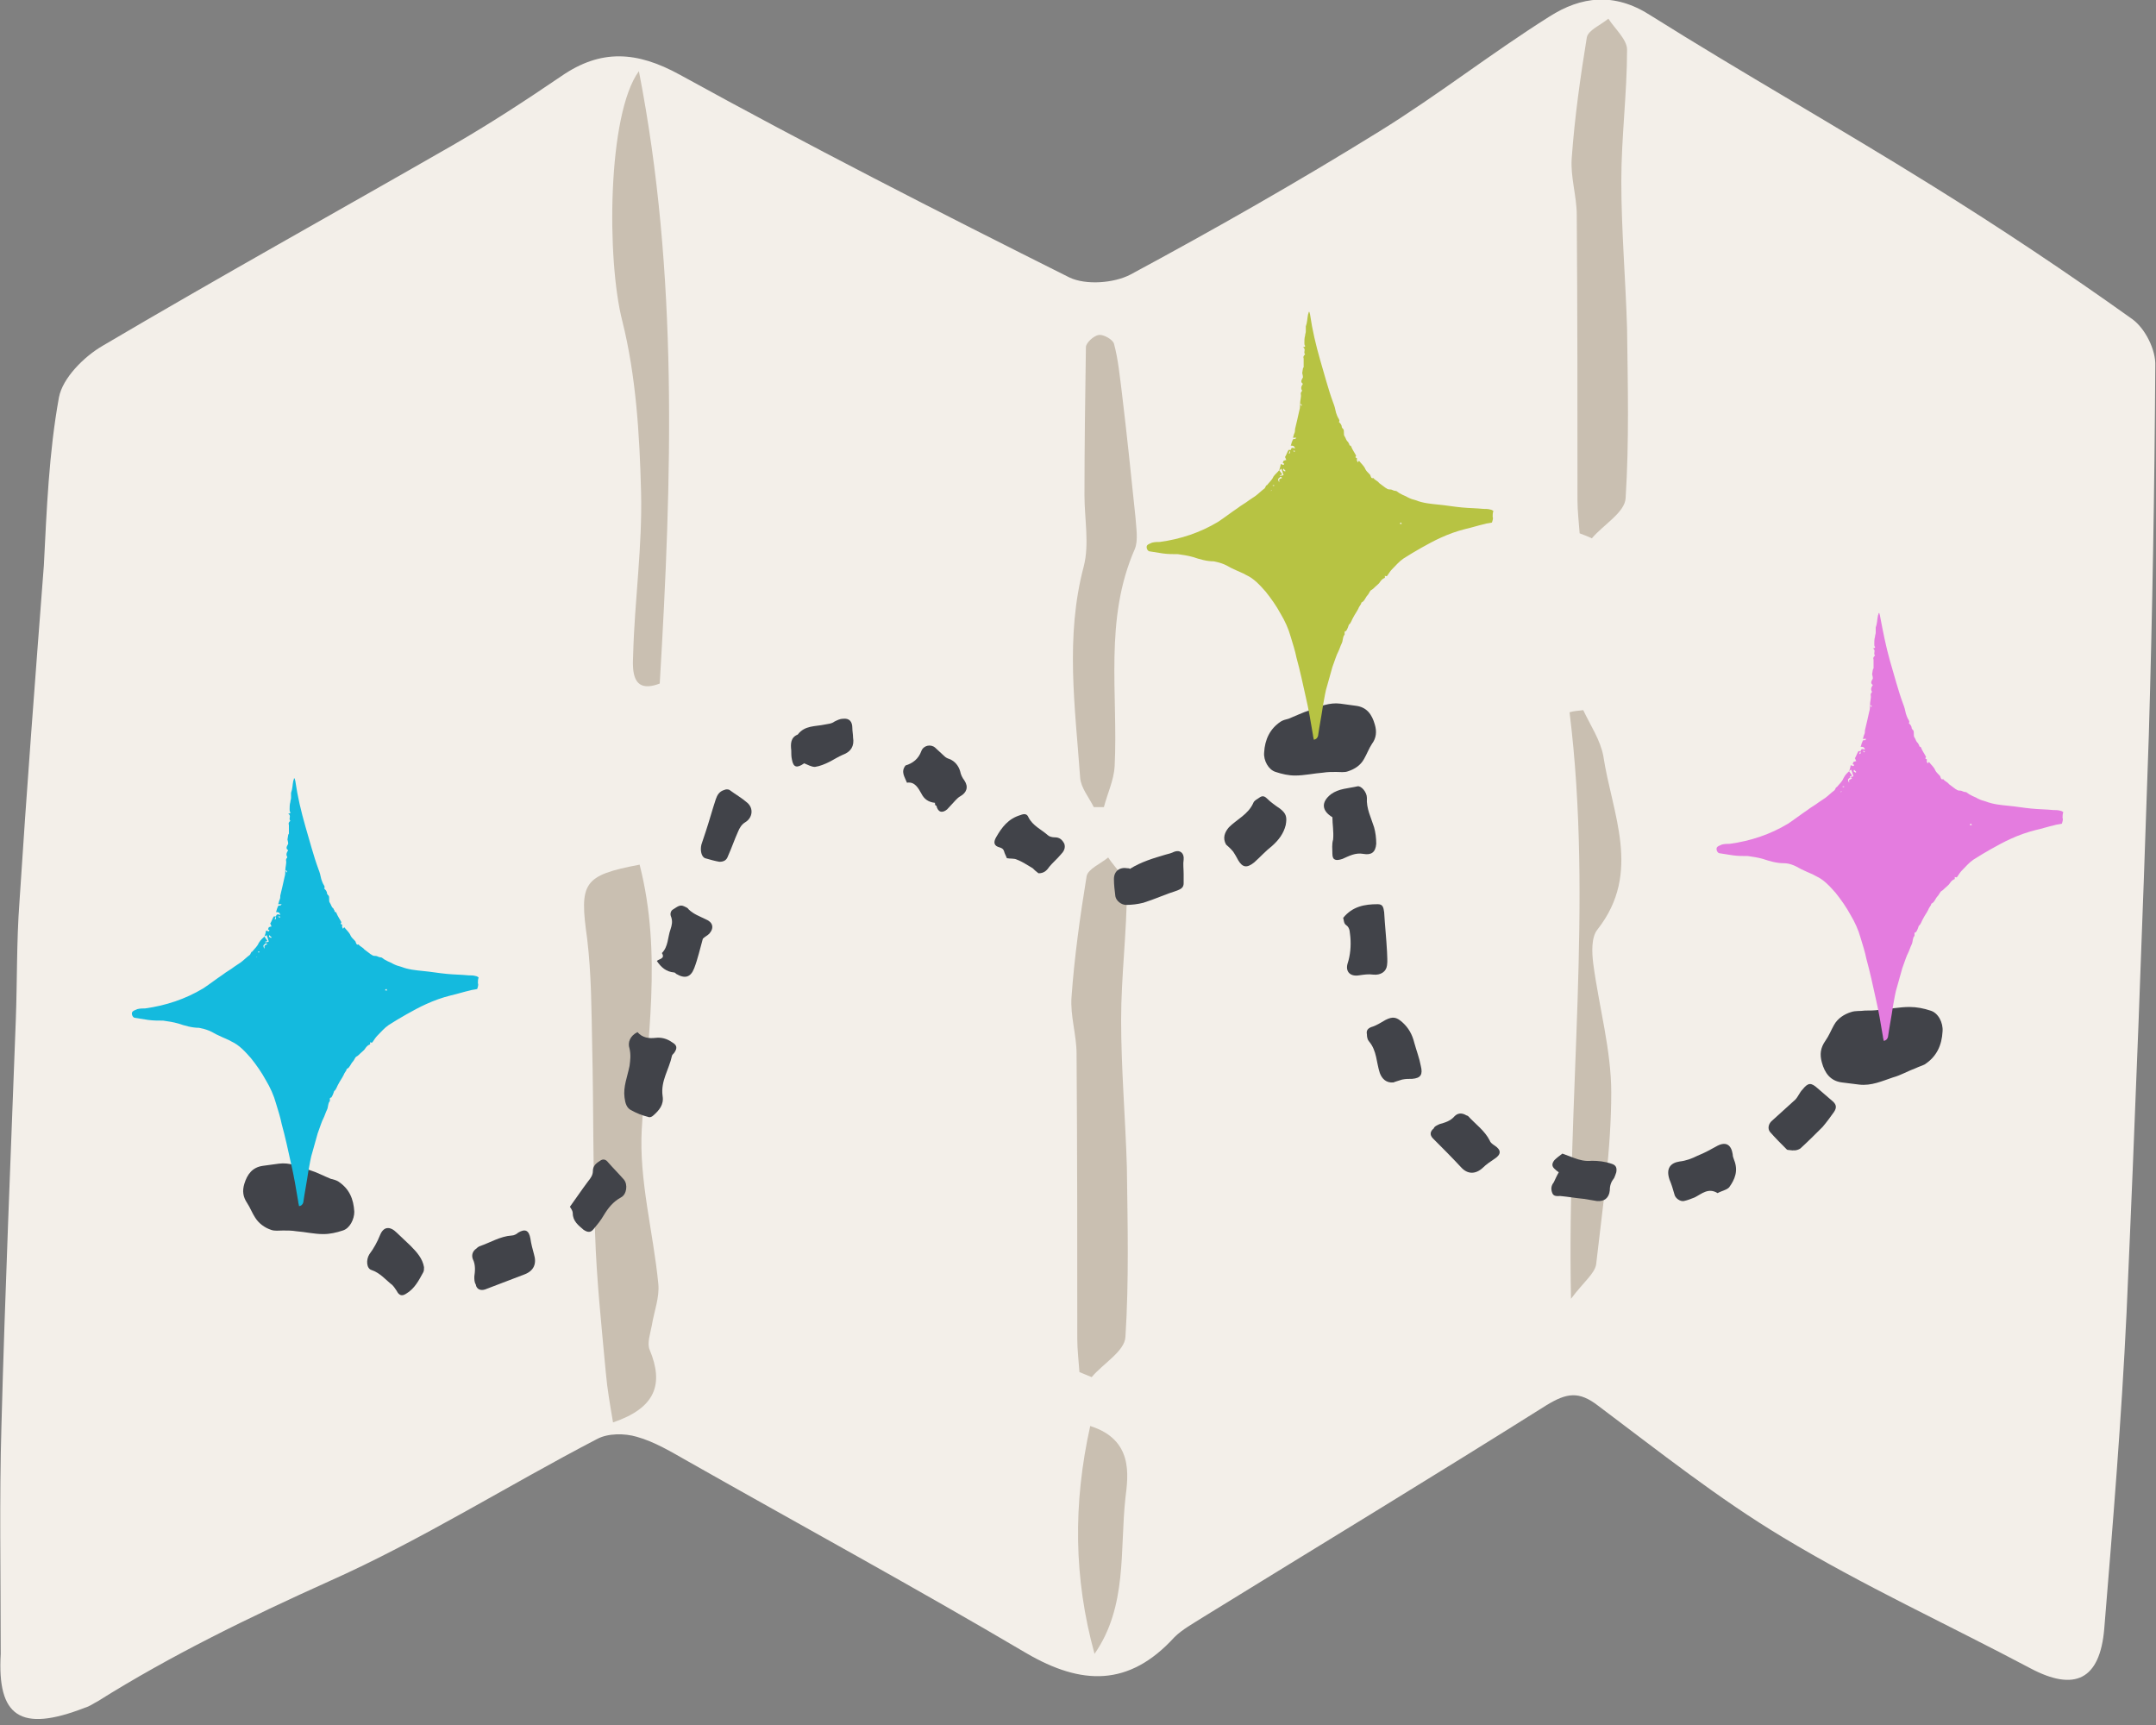 <?xml version="1.0" encoding="utf-8"?>
<!-- Generator: Adobe Illustrator 27.0.0, SVG Export Plug-In . SVG Version: 6.00 Build 0)  -->
<svg version="1.1" id="Layer_1" xmlns="http://www.w3.org/2000/svg" xmlns:xlink="http://www.w3.org/1999/xlink" x="0px" y="0px"
	 viewBox="0 0 300 240" style="enable-background:new 0 0 300 240;" xml:space="preserve">
<rect x="0" y="0" width="300" height="240" fill="#808080" stroke="none"/>
<style type="text/css">
	.st0{fill:#F3EFE9;}
	.st1{fill:#414349;}
	.st2{fill:#14BADE;}
	.st3{fill:#E47CDF;}
	.st4{fill:#C9BFB1;}
	.st5{fill:#B7C343;}
</style>
<g>
	<path class="st0" d="M0.1,230.1c0-11.3-0.2-21.5,0.1-31.7c0.5-18.8,1.3-37.6,2-56.5c0.2-5.4,0.1-10.9,0.5-16.3
		c1-15.6,2.2-31.2,3.4-46.9C6.5,70.9,6.8,63,8.2,55.3c0.5-2.7,3.5-5.7,6.1-7.2C30.4,38.6,46.8,29.5,63,20.2c5.2-3,10.1-6.2,15.1-9.6
		c5.5-3.8,10.5-3.5,16.5-0.2c17.8,9.8,36,19.1,54.2,28.2c2.3,1.1,6.2,0.8,8.5-0.4c11.7-6.3,23.3-12.9,34.6-19.9
		c8.1-5,15.6-10.9,23.7-16c4.4-2.8,9-3.4,14-0.2c12.9,8.1,26.2,15.6,39.2,23.7c9.5,5.9,18.8,12.1,27.9,18.6c1.8,1.3,3.3,4.3,3.2,6.5
		c-0.1,17.1-0.4,34.3-0.9,51.4c-0.9,26.8-1.9,53.6-3.1,80.4c-0.7,14.7-1.9,29.3-3.1,43.9c-0.6,7.1-4.1,8.8-10.3,5.5
		c-11.5-6.1-23.3-11.5-34.4-18.2c-9-5.4-17.3-12-25.7-18.3c-2.7-2.1-4.4-1.8-7.2-0.1c-15.9,10-31.9,19.7-47.8,29.5
		c-1.4,0.9-2.9,1.7-4,2.8c-6.3,6.9-12.9,6.7-20.6,2.2c-15.6-9.2-31.4-17.8-47.1-26.7c-2.3-1.3-4.6-2.7-7.1-3.4
		c-1.7-0.5-4-0.5-5.5,0.3c-12.5,6.5-24.5,14.1-37.3,19.8c-11.1,5-22,10.3-32.2,16.7c-0.6,0.3-1.1,0.7-1.8,0.9
		C2.8,241.1-0.4,238.8,0.1,230.1L0.1,230.1z"/>
	<path class="st1" d="M186.5,97.9c0.7,0.1,1.5,0.2,2.2,0.3c1.5,0.2,2.2,1.2,2.6,2.6c0.3,1,0.2,1.9-0.4,2.7c-0.4,0.6-0.7,1.4-1.1,2.1
		c-0.5,0.9-1.3,1.4-2.2,1.7c-0.5,0.2-1.1,0.1-1.7,0.1c-0.6,0-1.2,0-1.8,0.1c-1.3,0.1-2.6,0.4-3.9,0.4c-0.9,0-1.8-0.2-2.7-0.5
		c-1-0.3-1.7-1.6-1.6-2.7c0.1-1.8,0.8-3.3,2.3-4.3c0.3-0.2,0.7-0.3,1.1-0.4c1-0.4,2-0.9,3-1.2C183.6,98.3,185,97.7,186.5,97.9
		L186.5,97.9z"/>
	<path class="st1" d="M258.7,150.9c-0.8-0.1-1.6-0.2-2.4-0.3c-1.6-0.2-2.4-1.3-2.8-2.8c-0.3-1.1-0.2-2,0.5-3
		c0.5-0.7,0.8-1.5,1.2-2.2c0.5-0.9,1.4-1.5,2.4-1.8c0.6-0.2,1.2-0.1,1.9-0.2c0.7,0,1.3,0,2-0.1c1.4-0.1,2.8-0.4,4.2-0.4
		c1,0,2,0.2,2.9,0.5c1.1,0.3,1.8,1.7,1.7,2.9c-0.1,1.9-0.8,3.5-2.5,4.6c-0.4,0.2-0.8,0.3-1.2,0.5c-1.1,0.4-2.1,1-3.2,1.3
		C261.9,150.4,260.4,151.1,258.7,150.9L258.7,150.9z"/>
	<path class="st1" d="M38.8,161.9c-0.7,0.1-1.5,0.2-2.2,0.3c-1.5,0.2-2.2,1.2-2.6,2.5c-0.3,1-0.2,1.8,0.4,2.7c0.4,0.6,0.7,1.4,1.1,2
		c0.5,0.8,1.3,1.4,2.2,1.7c0.5,0.2,1.1,0.1,1.7,0.1c0.6,0,1.2,0,1.8,0.1c1.3,0.1,2.5,0.4,3.8,0.4c0.9,0,1.8-0.2,2.7-0.5
		c1-0.3,1.6-1.6,1.6-2.6c-0.1-1.8-0.7-3.2-2.2-4.2c-0.3-0.2-0.7-0.3-1.1-0.4c-1-0.4-1.9-0.9-2.9-1.2
		C41.6,162.3,40.3,161.7,38.8,161.9L38.8,161.9z"/>
	<path class="st2" d="M36.8,130.3c0.1-0.3,0.2-0.6,0.2-0.8c0.2-0.1,0.4,0.3,0.5-0.1c0,0-0.1,0-0.2-0.1c0-0.1,0.1-0.2,0.1-0.3
		c0.1,0,0.2-0.1,0.4-0.1c-0.1-0.1-0.1-0.3-0.2-0.4c0.2-0.3,0.3-0.7,0.5-1c0.1,0,0.3,0,0.3,0c0.1-0.4,0.3-0.3,0.6-0.2
		c-0.1-0.4-0.3-0.4-0.6-0.4l0,0c0.1-0.2,0.1-0.4,0.2-0.6c0.1-0.2,0.1-0.4,0.4-0.3c0,0,0.1-0.1,0.2-0.2c-0.2,0-0.3,0-0.5,0
		c0.1-0.2,0.1-0.4,0.2-0.6c0.1-0.2,0.1-0.4,0.1-0.6c0.2-0.8,0.4-1.7,0.6-2.6c0.1-0.3,0.1-0.6,0.1-0.9c0.1,0.1,0.1,0.2,0.2,0.3
		c0.1-0.2,0-0.3-0.2-0.3c0-0.5,0.2-1,0.1-1.4c0-0.1,0-0.2,0.1-0.3c0.1-0.1,0.1-0.2,0-0.3c-0.1-0.3,0-0.5,0.2-0.8
		c-0.3-0.2-0.3-0.4,0-0.9c0-0.3-0.1-0.5-0.1-0.6c0.1-0.7,0.1-0.7,0.2-0.8c0-0.2,0-0.5,0-0.7c0-0.2,0-0.3,0-0.5
		c-0.1-0.3,0-0.4,0.2-0.6c-0.3-0.3,0.2-0.7-0.3-1c0.1,0,0.2,0,0.3-0.1c0,0,0-0.1,0-0.1c-0.1-0.1-0.1-0.2-0.1-0.4c0-0.3,0-0.7,0.1-1
		c0-0.2,0.1-0.4,0.1-0.6c0-0.2,0-0.4,0-0.6c0,0,0-0.1,0-0.1c0.2-0.5,0.2-1.1,0.3-1.6c0-0.1,0.1-0.2,0.1-0.4c0,0,0.1,0,0.1,0
		c0,0.1,0.1,0.3,0.1,0.4c0.3,2.1,0.8,4.2,1.4,6.3c0.6,2,1.1,4,1.8,5.9c0.2,0.5,0.3,0.9,0.4,1.4c0.1,0.3,0.2,0.6,0.4,0.9
		c0.1,0.2,0.1,0.3,0,0.4c0.2,0.2,0.4,0.4,0.4,0.7c0,0.1,0.1,0.1,0.1,0.2c0.2,0.1,0.2,0.3,0.2,0.6c0,0.2,0,0.4,0.1,0.5
		c0.2,0.3,0.2,0.6,0.5,0.8c0,0,0,0.1,0.1,0.2c0.1,0.1,0,0.3,0.2,0.3c0,0,0.1,0,0.1,0.1c0.2,0.5,0.5,0.9,0.7,1.3c0,0.1-0.2,0.2,0,0.3
		c0.2,0,0.1,0.2,0.1,0.3c0,0.1,0.1,0.2,0.1,0.3c0.1,0,0.1-0.1,0.2-0.2c0.3,0.4,0.7,0.7,0.9,1.2c0.1,0.2,0.3,0.4,0.5,0.6
		c0.1,0.1,0.2,0.2,0.2,0.3c0.1,0.2,0.1,0.4,0.4,0.3c0.2,0.3,0.6,0.4,0.8,0.7c0.1,0.1,0.3,0.2,0.4,0.3c0.1,0.1,0.3,0.2,0.4,0.3
		c0.1,0.1,0.2,0.1,0.3,0.2c0.2,0.1,0.3,0.1,0.5,0.1c0.2,0,0.4,0.2,0.7,0.2c0.2,0,0.4,0.3,0.7,0.4c0.3,0.2,0.7,0.3,1,0.5
		c0.4,0.2,0.7,0.3,1.1,0.4c1,0.4,2.1,0.5,3.1,0.6c1.1,0.1,2.2,0.3,3.3,0.4c1,0.1,2,0.1,3,0.2c0.3,0,0.7,0,1,0.1
		c0.1,0,0.3,0.1,0.4,0.2c-0.1,0.3-0.1,0.5-0.1,0.8c0.1,0.2,0,0.5-0.1,0.8c-0.4,0.1-0.7,0.1-1,0.2c-0.9,0.2-1.8,0.5-2.7,0.7
		c-1.2,0.3-2.3,0.7-3.4,1.2c-0.9,0.4-1.8,0.9-2.7,1.4c-0.9,0.5-1.7,1-2.5,1.5c-0.6,0.4-1.1,1-1.6,1.5c-0.2,0.2-0.4,0.5-0.6,0.8
		c-0.1,0.2-0.2,0.2-0.4,0.1c0,0.1,0,0.2,0,0.3c-0.3,0.1-0.5,0.3-0.7,0.6c-0.1,0.2-0.4,0.4-0.6,0.6c-0.2,0.2-0.4,0.4-0.6,0.5
		c-0.2,0.1-0.3,0.5-0.5,0.7c-0.3,0.3-0.4,0.8-0.8,1c-0.1,0-0.1,0.2-0.1,0.2c-0.1,0.2-0.3,0.4-0.4,0.7c-0.2,0.4-0.5,0.8-0.7,1.2
		c-0.2,0.3-0.3,0.8-0.6,1c-0.1,0.3-0.2,0.6-0.4,0.9c-0.1,0-0.1,0-0.2,0.1c0,0,0,0.1,0,0.1c0,0.1,0,0.3,0,0.3
		c-0.3,0.3-0.2,0.8-0.4,1.2c-0.2,0.4-0.3,0.8-0.5,1.2c-0.1,0.2-0.2,0.4-0.3,0.7c-0.2,0.5-0.3,0.9-0.5,1.4c-0.2,0.8-0.5,1.7-0.7,2.5
		c-0.3,0.9-0.4,1.8-0.6,2.8c-0.2,1.4-0.5,2.9-0.7,4.3c-0.1,0.3-0.3,0.5-0.6,0.5c0-0.2-0.1-0.4-0.1-0.6c-0.3-1.8-0.6-3.6-1-5.3
		c-0.4-1.8-0.8-3.7-1.3-5.5c-0.2-1-0.5-1.9-0.8-2.9c-0.3-1.1-0.8-2.2-1.4-3.2c-0.6-1.1-1.3-2.1-2.1-3.1c-0.8-0.9-1.6-1.8-2.7-2.3
		c-0.5-0.3-1.1-0.5-1.7-0.8c-0.5-0.2-0.9-0.5-1.4-0.7c-0.5-0.2-0.9-0.3-1.4-0.4c-1,0-2-0.3-2.9-0.6c-0.7-0.2-1.4-0.3-2.1-0.4
		c-0.7,0-1.4,0-2.1-0.1c-0.6-0.1-1.2-0.2-1.9-0.3c-0.3-0.1-0.5-0.7-0.2-0.9c0.1-0.1,0.4-0.2,0.6-0.3c0.4-0.1,0.8-0.1,1.1-0.1
		c2.9-0.4,5.6-1.3,8.1-2.8c0.9-0.6,1.8-1.3,2.7-1.9c0.5-0.4,1.1-0.7,1.6-1.1c0.3-0.2,0.6-0.4,0.9-0.6c0.4-0.3,0.8-0.7,1.2-1
		c0.2-0.1,0.2-0.5,0.4-0.5c0.3-0.4,0.7-0.7,0.9-1.2C36.3,130.7,36.6,130.5,36.8,130.3c0.1,0.2,0.3,0.4,0.4,0.6
		c-0.1,0.1-0.2,0.1-0.3,0.1l0,0.1c0.1,0,0.3,0,0.5-0.1c-0.1-0.4-0.2-0.6-0.3-0.9C37,130.2,36.9,130.2,36.8,130.3L36.8,130.3z
		 M37.2,131.4c-0.2-0.3-0.3-0.1-0.4,0c-0.2,0.1-0.2,0.3,0,0.6c0-0.1,0-0.2,0-0.4C36.9,131.5,37,131.4,37.2,131.4L37.2,131.4z
		 M37.5,130.1c-0.2,0.3,0.1,0.3,0.2,0.4c0,0,0,0,0.1-0.1C37.7,130.3,37.6,130.3,37.5,130.1L37.5,130.1z M53.8,137.6
		c-0.1,0-0.2,0.1-0.2,0.1c0,0,0,0.1,0,0.1c0.1,0,0.2,0,0.3,0C53.8,137.7,53.8,137.7,53.8,137.6z M38.2,127.9
		C38.2,128,38.2,128,38.2,127.9c0.1,0,0.2,0,0.2-0.1c0-0.1,0-0.1,0-0.2c0,0,0,0-0.1,0C38.3,127.8,38.2,127.9,38.2,127.9L38.2,127.9z
		 M38.9,127.7C38.9,127.7,39,127.7,38.9,127.7c0.1-0.1,0.1-0.2,0-0.2c0,0-0.1,0-0.2,0C38.8,127.6,38.9,127.7,38.9,127.7z
		 M35.6,133.2C35.6,133.2,35.7,133.2,35.6,133.2c0.1,0,0.1,0,0.2-0.1l0,0C35.7,133.1,35.7,133.2,35.6,133.2z M36.1,132.5
		c0,0,0-0.1,0-0.1c-0.1,0-0.1,0-0.2,0c0,0,0,0,0,0.1C36,132.5,36,132.5,36.1,132.5z"/>
	<path class="st3" d="M257.3,107.3c0.1-0.3,0.2-0.6,0.2-0.8c0.2-0.1,0.4,0.3,0.5-0.1c0,0-0.1,0-0.2-0.1c0-0.1,0.1-0.2,0.1-0.3
		c0.1,0,0.2-0.1,0.4-0.1c-0.1-0.1-0.1-0.3-0.2-0.4c0.2-0.3,0.3-0.7,0.5-1c0.1,0,0.3,0,0.3,0c0.1-0.4,0.3-0.3,0.6-0.2
		c-0.1-0.4-0.3-0.4-0.6-0.4l0,0c0.1-0.2,0.1-0.4,0.2-0.6c0.1-0.2,0.1-0.4,0.4-0.3c0,0,0.1-0.1,0.2-0.2c-0.2,0-0.3,0-0.5,0
		c0.1-0.2,0.1-0.4,0.2-0.6c0.1-0.2,0.1-0.4,0.1-0.6c0.2-0.8,0.4-1.7,0.6-2.6c0.1-0.3,0.1-0.6,0.1-0.9c0.1,0.1,0.1,0.2,0.2,0.3
		c0.1-0.2,0-0.3-0.2-0.3c0-0.5,0.2-1,0.1-1.4c0-0.1,0-0.2,0.1-0.3c0.1-0.1,0.1-0.2,0-0.3c-0.1-0.3,0-0.5,0.2-0.8
		c-0.3-0.2-0.3-0.4,0-0.9c0-0.3-0.1-0.5-0.1-0.6c0.1-0.7,0.1-0.7,0.2-0.8c0-0.2,0-0.5,0-0.7c0-0.2,0-0.3,0-0.5
		c-0.1-0.3,0-0.4,0.2-0.6c-0.3-0.3,0.2-0.7-0.3-1c0.1,0,0.2,0,0.3-0.1c0,0,0-0.1,0-0.1c-0.1-0.1-0.1-0.2-0.1-0.4c0-0.3,0-0.7,0.1-1
		c0-0.2,0.1-0.4,0.1-0.6c0-0.2,0-0.4,0-0.6c0,0,0-0.1,0-0.1c0.2-0.5,0.2-1.1,0.3-1.6c0-0.1,0.1-0.2,0.1-0.4c0,0,0.1,0,0.1,0
		c0,0.1,0.1,0.3,0.1,0.4c0.4,2.1,0.8,4.2,1.4,6.3c0.6,2,1.1,4,1.8,5.9c0.2,0.5,0.3,0.9,0.4,1.4c0.1,0.3,0.2,0.6,0.4,0.9
		c0.1,0.2,0.1,0.3,0,0.4c0.2,0.2,0.4,0.4,0.4,0.7c0,0.1,0.1,0.1,0.1,0.2c0.2,0.1,0.2,0.3,0.2,0.6c0,0.2,0,0.4,0.1,0.5
		c0.2,0.3,0.2,0.6,0.5,0.8c0,0,0,0.1,0.1,0.2c0.1,0.1,0,0.3,0.2,0.3c0,0,0.1,0,0.1,0.1c0.2,0.5,0.5,0.9,0.7,1.3c0,0.1-0.2,0.2,0,0.3
		c0.2,0,0.1,0.2,0.1,0.3c0,0.1,0.1,0.2,0.1,0.3c0.1,0,0.1-0.1,0.2-0.2c0.3,0.4,0.7,0.7,0.9,1.2c0.1,0.2,0.3,0.4,0.5,0.6
		c0.1,0.1,0.2,0.2,0.2,0.3c0.1,0.2,0.1,0.4,0.4,0.3c0.2,0.3,0.6,0.4,0.8,0.7c0.1,0.1,0.3,0.2,0.4,0.3c0.1,0.1,0.3,0.2,0.4,0.3
		c0.1,0.1,0.2,0.1,0.3,0.2c0.2,0.1,0.3,0.1,0.5,0.1c0.2,0,0.4,0.2,0.7,0.2c0.2,0,0.4,0.3,0.7,0.4c0.3,0.2,0.7,0.3,1,0.5
		c0.4,0.2,0.7,0.3,1.1,0.4c1,0.4,2.1,0.5,3.1,0.6c1.1,0.1,2.2,0.3,3.3,0.4c1,0.1,2,0.1,3,0.2c0.3,0,0.7,0,1,0.1
		c0.1,0,0.3,0.1,0.4,0.2c-0.1,0.3-0.1,0.5-0.1,0.8c0.1,0.2,0,0.5-0.1,0.8c-0.4,0.1-0.7,0.1-1,0.2c-0.9,0.2-1.8,0.5-2.7,0.7
		c-1.2,0.3-2.3,0.7-3.4,1.2c-0.9,0.4-1.8,0.9-2.7,1.4c-0.9,0.5-1.7,1-2.5,1.5c-0.6,0.4-1.1,1-1.6,1.5c-0.2,0.2-0.4,0.5-0.6,0.8
		c-0.1,0.2-0.2,0.2-0.4,0.1c0,0.1,0,0.2,0,0.3c-0.3,0.1-0.5,0.3-0.7,0.6c-0.1,0.2-0.4,0.4-0.6,0.6c-0.2,0.2-0.4,0.4-0.6,0.5
		c-0.2,0.2-0.3,0.5-0.5,0.7c-0.3,0.3-0.4,0.8-0.8,1c-0.1,0-0.1,0.2-0.1,0.2c-0.1,0.2-0.3,0.4-0.4,0.7c-0.2,0.4-0.5,0.8-0.7,1.2
		c-0.2,0.3-0.3,0.8-0.6,1c-0.1,0.3-0.2,0.6-0.4,0.9c-0.1,0-0.1,0-0.2,0.1c0,0,0,0.1,0,0.1c0,0.1,0,0.3,0,0.3
		c-0.3,0.3-0.2,0.8-0.4,1.2c-0.2,0.4-0.3,0.8-0.5,1.2c-0.1,0.2-0.2,0.4-0.3,0.7c-0.2,0.5-0.3,0.9-0.5,1.4c-0.2,0.8-0.5,1.7-0.7,2.5
		c-0.3,0.9-0.4,1.8-0.6,2.8c-0.2,1.4-0.5,2.9-0.7,4.3c-0.1,0.3-0.3,0.5-0.6,0.5c0-0.2-0.1-0.4-0.1-0.6c-0.3-1.8-0.6-3.6-1-5.3
		c-0.4-1.8-0.8-3.7-1.3-5.5c-0.2-1-0.5-1.9-0.8-2.9c-0.3-1.1-0.8-2.2-1.4-3.2c-0.6-1.1-1.3-2.1-2.1-3.1c-0.8-0.9-1.6-1.8-2.7-2.3
		c-0.5-0.3-1.1-0.5-1.7-0.8c-0.5-0.2-0.9-0.5-1.4-0.7c-0.5-0.2-0.9-0.3-1.4-0.3c-1,0-2-0.3-2.9-0.6c-0.7-0.2-1.4-0.3-2.1-0.4
		c-0.7,0-1.4,0-2.1-0.1c-0.6-0.1-1.2-0.2-1.9-0.3c-0.3-0.1-0.5-0.7-0.2-0.9c0.1-0.1,0.4-0.2,0.6-0.3c0.4-0.1,0.8-0.1,1.1-0.1
		c2.9-0.4,5.6-1.3,8.1-2.8c0.9-0.6,1.8-1.3,2.7-1.9c0.5-0.4,1.1-0.7,1.6-1.1c0.3-0.2,0.6-0.4,0.9-0.6c0.4-0.3,0.8-0.7,1.2-1
		c0.2-0.1,0.2-0.5,0.4-0.5c0.3-0.4,0.7-0.7,0.9-1.2C256.8,107.7,257.1,107.5,257.3,107.3c0.1,0.2,0.3,0.4,0.4,0.6
		c-0.1,0.1-0.2,0.1-0.3,0.1l0,0.1c0.1,0,0.3,0,0.5-0.1c-0.1-0.4-0.2-0.6-0.3-0.9C257.5,107.1,257.4,107.2,257.3,107.3L257.3,107.3z
		 M257.7,108.3c-0.2-0.3-0.3-0.1-0.4,0c-0.2,0.1-0.2,0.3,0,0.6c0-0.1,0-0.2,0-0.4C257.4,108.5,257.5,108.4,257.7,108.3L257.7,108.3z
		 M258,107.1c-0.2,0.3,0.1,0.3,0.2,0.4c0,0,0,0,0.1-0.1C258.2,107.3,258.1,107.2,258,107.1L258,107.1z M274.3,114.6
		c-0.1,0-0.2,0.1-0.2,0.1c0,0,0,0.1,0,0.1c0.1,0,0.2,0,0.3,0C274.3,114.7,274.3,114.6,274.3,114.6z M258.7,104.9
		C258.7,104.9,258.7,105,258.7,104.9c0.1,0,0.2,0,0.2-0.1c0-0.1,0-0.1,0-0.2c0,0,0,0-0.1,0C258.8,104.8,258.7,104.8,258.7,104.9
		L258.7,104.9z M259.4,104.7C259.4,104.7,259.5,104.7,259.4,104.7c0.1-0.1,0.1-0.2,0-0.2c0,0-0.1,0-0.2,0
		C259.3,104.6,259.4,104.6,259.4,104.7z M256.1,110.2C256.1,110.2,256.1,110.2,256.1,110.2c0.1,0,0.1,0,0.2-0.1l0,0
		C256.2,110.1,256.1,110.1,256.1,110.2z M256.6,109.5c0,0,0-0.1,0-0.1c-0.1,0-0.1,0-0.2,0c0,0,0,0,0,0.1
		C256.5,109.5,256.5,109.5,256.6,109.5z"/>
	<path class="st4" d="M89,120.3c3.2,12.5,1,24.6,0.3,36.8c-0.4,7.1,1.6,14.3,2.3,21.5c0.2,1.9-0.6,3.9-0.9,5.8
		c-0.2,1.1-0.7,2.5-0.3,3.4c2,4.8,0.8,8.1-5.1,10.1c-0.4-2.4-0.8-4.6-1-6.9c-0.6-6.5-1.3-13-1.5-19.5c-0.3-8.6-0.2-17.3-0.4-25.9
		c-0.1-5-0.1-10-0.7-15C80.6,122.8,81.1,121.8,89,120.3L89,120.3z"/>
	<path class="st4" d="M219.8,74.2c-0.1-1.5-0.3-3.1-0.3-4.6c0-13.2,0-26.5-0.1-39.7c0-2.6-0.9-5.3-0.7-7.9
		c0.4-5.6,1.2-11.3,2.1-16.8c0.2-1,1.9-1.7,3-2.6c0.9,1.4,2.6,2.9,2.6,4.3c0,6.1-0.8,12.2-0.8,18.3c0,6.8,0.6,13.7,0.8,20.5
		c0.1,7.9,0.3,15.7-0.2,23.6c-0.1,2-3.1,3.7-4.7,5.6C220.9,74.6,220.3,74.4,219.8,74.2L219.8,74.2z"/>
	<path class="st4" d="M150.2,190.9c-0.1-1.5-0.3-3.1-0.3-4.6c0-13.2,0-26.5-0.1-39.7c0-2.6-0.9-5.3-0.7-7.9
		c0.4-5.6,1.2-11.3,2.1-16.8c0.2-1,1.9-1.7,3-2.6c0.9,1.4,2.6,2.9,2.6,4.3c0,6.1-0.8,12.2-0.8,18.3c0,6.8,0.6,13.7,0.8,20.5
		c0.1,7.9,0.3,15.8-0.2,23.6c-0.1,2-3.1,3.7-4.7,5.6C151.2,191.3,150.7,191.1,150.2,190.9L150.2,190.9z"/>
	<path class="st4" d="M88.9,9.9c5.5,28.2,4.6,56.6,2.9,85.2c-3.9,1.5-3.8-1.8-3.7-4c0.2-7.6,1.3-15.1,1.1-22.7
		c-0.2-7.9-0.7-16.1-2.6-23.7C84.4,36.2,84.5,15.9,88.9,9.9z"/>
	<path class="st4" d="M152.2,112.3c-0.7-1.4-1.8-2.7-1.9-4.1c-0.7-9.8-2.1-19.6,0.5-29.4c0.8-3.1,0.1-6.6,0.1-9.9
		c0-6.9,0.1-13.8,0.2-20.6c0-0.6,1.1-1.6,1.8-1.7c0.6-0.1,1.9,0.6,2.1,1.2c0.6,2.2,0.8,4.5,1.1,6.8c0.7,5.8,1.3,11.6,1.9,17.4
		c0.1,1.5,0.4,3.2-0.1,4.4c-4.3,9.8-2.3,20.1-2.8,30.2c-0.1,1.9-1,3.8-1.5,5.7C153.1,112.3,152.6,112.3,152.2,112.3L152.2,112.3z"/>
	<path class="st4" d="M220.3,98.8c1,2.1,2.4,4.2,2.8,6.4c1.2,8,5.4,16.2-0.8,24.1c-0.9,1.1-0.8,3.2-0.6,4.8c0.8,6,2.5,12,2.5,17.9
		c0,8-1.2,15.9-2.1,23.9c-0.2,1.3-1.7,2.4-3.5,4.8c-0.6-28.3,3.1-54.9-0.2-81.6C219,98.9,219.7,98.9,220.3,98.8L220.3,98.8z"/>
	<path class="st5" d="M178,65.4c0.1-0.3,0.2-0.6,0.2-0.8c0.2-0.1,0.4,0.3,0.5-0.1c0,0-0.1,0-0.2-0.1c0-0.1,0.1-0.2,0.1-0.3
		c0.1,0,0.2-0.1,0.4-0.1c-0.1-0.1-0.1-0.3-0.2-0.4c0.2-0.3,0.3-0.7,0.5-1c0.1,0,0.3,0,0.3,0c0.1-0.4,0.3-0.3,0.6-0.2
		c-0.1-0.4-0.3-0.4-0.6-0.4l0,0c0.1-0.2,0.1-0.4,0.2-0.6c0.1-0.2,0.1-0.4,0.4-0.3c0,0,0.1-0.1,0.2-0.2c-0.2,0-0.3,0-0.5,0
		c0.1-0.2,0.1-0.4,0.2-0.6c0.1-0.2,0.1-0.4,0.1-0.6c0.2-0.8,0.4-1.7,0.6-2.6c0.1-0.3,0.1-0.6,0.1-0.9c0.1,0.1,0.1,0.2,0.2,0.3
		c0.1-0.2,0-0.3-0.2-0.3c0-0.5,0.2-1,0.1-1.4c0-0.1,0-0.2,0.1-0.3c0.1-0.1,0.1-0.2,0-0.3c-0.1-0.3,0-0.5,0.2-0.8
		c-0.3-0.2-0.3-0.4,0-0.9c0-0.3-0.1-0.5-0.1-0.6c0.1-0.7,0.1-0.7,0.2-0.8c0-0.2,0-0.5,0-0.7c0-0.2,0-0.3,0-0.5
		c-0.1-0.3,0-0.4,0.2-0.6c-0.3-0.3,0.2-0.7-0.3-1c0.1,0,0.2,0,0.3-0.1c0,0,0-0.1,0-0.1c-0.1-0.1-0.1-0.2-0.1-0.4c0-0.3,0-0.7,0.1-1
		c0-0.2,0.1-0.4,0.1-0.6c0-0.2,0-0.4,0-0.6c0,0,0-0.1,0-0.1c0.2-0.5,0.2-1.1,0.3-1.6c0-0.1,0.1-0.2,0.1-0.4c0,0,0.1,0,0.1,0
		c0,0.1,0.1,0.3,0.1,0.4c0.3,2.1,0.8,4.2,1.4,6.3c0.6,2,1.1,4,1.8,5.9c0.2,0.5,0.3,0.9,0.4,1.4c0.1,0.3,0.2,0.6,0.4,0.9
		c0.1,0.2,0.1,0.3,0,0.4c0.2,0.2,0.4,0.4,0.4,0.7c0,0.1,0.1,0.1,0.1,0.2c0.2,0.1,0.2,0.3,0.2,0.6c0,0.2,0,0.4,0.1,0.5
		c0.2,0.3,0.2,0.6,0.5,0.8c0,0,0,0.1,0.1,0.2c0.1,0.1,0,0.3,0.2,0.3c0,0,0.1,0,0.1,0.1c0.2,0.5,0.5,0.9,0.7,1.3c0,0.1-0.2,0.2,0,0.3
		c0.2,0,0.1,0.2,0.1,0.3c0,0.1,0.1,0.2,0.1,0.3c0.1,0,0.1-0.1,0.2-0.2c0.3,0.4,0.7,0.7,0.9,1.2c0.1,0.2,0.3,0.4,0.5,0.6
		c0.1,0.1,0.2,0.2,0.2,0.3c0.1,0.2,0.1,0.4,0.4,0.3c0.2,0.3,0.6,0.4,0.8,0.7c0.1,0.1,0.3,0.2,0.4,0.3c0.1,0.1,0.3,0.2,0.4,0.3
		c0.1,0.1,0.2,0.1,0.3,0.2c0.2,0.1,0.3,0.1,0.5,0.1c0.2,0,0.4,0.2,0.7,0.2c0.2,0,0.4,0.3,0.7,0.4c0.3,0.2,0.7,0.3,1,0.5
		c0.4,0.2,0.7,0.3,1.1,0.4c1,0.4,2.1,0.5,3.1,0.6c1.1,0.1,2.2,0.3,3.3,0.4c1,0.1,2,0.1,3,0.2c0.3,0,0.7,0,1,0.1
		c0.1,0,0.3,0.1,0.4,0.2c-0.1,0.3-0.1,0.5-0.1,0.8c0.1,0.2,0,0.5-0.1,0.8c-0.4,0.1-0.7,0.1-1,0.2c-0.9,0.2-1.8,0.5-2.7,0.7
		c-1.2,0.3-2.3,0.7-3.4,1.2c-0.9,0.4-1.8,0.9-2.7,1.4c-0.9,0.5-1.7,1-2.5,1.5c-0.6,0.4-1.1,1-1.6,1.5c-0.2,0.2-0.4,0.5-0.6,0.8
		c-0.1,0.2-0.2,0.2-0.4,0.1c0,0.1,0,0.2,0,0.3c-0.3,0.1-0.5,0.3-0.7,0.6c-0.1,0.2-0.4,0.4-0.6,0.6c-0.2,0.2-0.4,0.4-0.6,0.5
		c-0.2,0.1-0.3,0.5-0.5,0.7c-0.3,0.3-0.4,0.8-0.8,1c-0.1,0-0.1,0.2-0.1,0.2c-0.1,0.2-0.3,0.4-0.4,0.7c-0.2,0.4-0.5,0.8-0.7,1.2
		c-0.2,0.3-0.3,0.8-0.6,1c-0.1,0.3-0.2,0.6-0.4,0.9c-0.1,0-0.1,0-0.2,0.1c0,0,0,0.1,0,0.1c0,0.1,0,0.3,0,0.3
		c-0.3,0.3-0.2,0.8-0.4,1.2c-0.2,0.4-0.3,0.8-0.5,1.2c-0.1,0.2-0.2,0.4-0.3,0.7c-0.2,0.5-0.3,0.9-0.5,1.4c-0.2,0.8-0.5,1.7-0.7,2.5
		c-0.3,0.9-0.4,1.8-0.6,2.8c-0.2,1.4-0.5,2.9-0.7,4.3c-0.1,0.3-0.3,0.5-0.6,0.5c0-0.2-0.1-0.4-0.1-0.6c-0.3-1.8-0.6-3.6-1-5.3
		c-0.4-1.8-0.8-3.7-1.3-5.5c-0.2-1-0.5-1.9-0.8-2.9c-0.3-1.1-0.8-2.2-1.4-3.2c-0.6-1.1-1.3-2.1-2.1-3.1c-0.8-0.9-1.6-1.8-2.7-2.3
		c-0.5-0.3-1.1-0.5-1.7-0.8c-0.5-0.2-0.9-0.5-1.4-0.7c-0.5-0.2-0.9-0.3-1.4-0.4c-1,0-2-0.3-2.9-0.6c-0.7-0.2-1.4-0.3-2.1-0.4
		c-0.7,0-1.4,0-2.1-0.1c-0.6-0.1-1.2-0.2-1.9-0.3c-0.3-0.1-0.5-0.7-0.2-0.9c0.1-0.1,0.4-0.2,0.6-0.3c0.4-0.1,0.8-0.1,1.1-0.1
		c2.9-0.4,5.6-1.3,8.1-2.8c0.9-0.6,1.8-1.3,2.7-1.9c0.5-0.4,1.1-0.7,1.6-1.1c0.3-0.2,0.6-0.4,0.9-0.6c0.4-0.3,0.8-0.7,1.2-1
		c0.2-0.1,0.2-0.5,0.4-0.5c0.3-0.4,0.7-0.7,0.9-1.2C177.5,65.9,177.8,65.7,178,65.4c0.1,0.2,0.3,0.4,0.4,0.6
		c-0.1,0.1-0.2,0.1-0.3,0.1l0,0.1c0.1,0,0.3,0,0.5-0.1c-0.1-0.4-0.2-0.6-0.3-0.9C178.2,65.3,178.1,65.4,178,65.4L178,65.4z
		 M178.4,66.5c-0.2-0.3-0.3-0.1-0.4,0c-0.2,0.1-0.2,0.3,0,0.6c0-0.1,0-0.2,0-0.4C178.1,66.6,178.2,66.6,178.4,66.5L178.4,66.5z
		 M178.6,65.2c-0.2,0.3,0.1,0.3,0.2,0.4c0,0,0,0,0.1-0.1C178.8,65.5,178.8,65.4,178.6,65.2L178.6,65.2z M195,72.7
		c-0.1,0-0.2,0.1-0.2,0.1c0,0,0,0.1,0,0.1c0.1,0,0.2,0,0.3,0C195,72.9,195,72.8,195,72.7z M179.3,63.1
		C179.4,63.1,179.4,63.1,179.3,63.1c0.1,0,0.2,0,0.2-0.1c0-0.1,0-0.1,0-0.2c0,0,0,0-0.1,0C179.4,62.9,179.4,63,179.3,63.1
		L179.3,63.1z M180.1,62.9C180.1,62.8,180.1,62.8,180.1,62.9c0.1-0.1,0.1-0.2,0-0.2c0,0-0.1,0-0.2,0C180,62.7,180,62.8,180.1,62.9z
		 M176.8,68.3C176.8,68.3,176.8,68.4,176.8,68.3c0.1,0,0.1,0,0.2-0.1l0,0C176.9,68.2,176.8,68.3,176.8,68.3z M177.3,67.6
		c0,0,0-0.1,0-0.1c-0.1,0-0.1,0-0.2,0c0,0,0,0,0,0.1C177.1,67.6,177.2,67.6,177.3,67.6z"/>
	<path class="st4" d="M151.7,198.4c6,1.9,5.3,6.8,4.9,10c-0.8,7.3,0.3,15.1-4.3,21.7C149.4,219.6,149.3,209.2,151.7,198.4
		L151.7,198.4z"/>
	<path class="st1" d="M130.1,111.7c-0.9-0.1-1.5-0.5-1.9-1.3c-0.4-0.7-0.9-1.7-2-1.5c-0.3-0.8-0.9-1.5-0.2-2.4c1-0.3,1.8-0.9,2.2-2
		c0.3-0.8,1.3-1,1.9-0.5c0.4,0.4,0.9,0.8,1.3,1.2c0.2,0.2,0.4,0.3,0.7,0.4c0.8,0.3,1.3,1,1.5,1.7c0.1,0.5,0.3,0.9,0.6,1.3
		c0.6,0.9,0.3,1.7-0.6,2.2c-0.2,0.1-0.4,0.3-0.6,0.5c-0.4,0.4-0.8,0.9-1.2,1.3c-0.7,0.6-1.3,0.4-1.5-0.5
		C130.1,112.1,130.1,111.9,130.1,111.7z"/>
	<path class="st1" d="M144.5,121.5c-0.4-0.3-0.6-0.5-0.8-0.7c-0.7-0.4-1.4-0.9-2.2-1.2c-0.4-0.2-0.9-0.1-1.4-0.2
		c-0.1-0.3-0.3-0.6-0.4-1c-0.1-0.3-0.3-0.4-0.6-0.5c-0.8-0.2-0.9-0.7-0.5-1.4c0.8-1.4,1.7-2.6,3.4-3.1c0.5-0.2,0.9-0.2,1.1,0.3
		c0.6,1.2,1.8,1.7,2.7,2.5c0.2,0.2,0.6,0.3,1,0.3c0.6,0,1,0.3,1.3,0.9c0.2,0.6-0.1,1.1-0.5,1.5c-0.5,0.6-1.1,1.1-1.6,1.7
		C145.6,121.2,145.2,121.5,144.5,121.5z"/>
	<path class="st1" d="M157.2,120.9c1.6-1,3.3-1.5,5-2c0.4-0.1,0.8-0.2,1.2-0.4c0.8-0.3,1.4,0.2,1.3,1.1c-0.1,0.6,0,1.3,0,2
		c0,0.4,0,0.9,0,1.3c0,0.6-0.4,0.8-0.9,1c-1.6,0.5-3.1,1.2-4.7,1.7c-0.8,0.2-1.6,0.3-2.4,0.3c-0.7,0-1.4-0.6-1.5-1.2
		c-0.1-0.8-0.2-1.6-0.2-2.4c0-1.1,0.8-1.7,1.9-1.5C157,120.8,157.2,120.8,157.2,120.9L157.2,120.9z"/>
	<path class="st1" d="M186.9,127.7c1.3-1.6,3-1.9,4.8-1.9c0.7,0,0.8,0.4,0.9,1.1c0.1,1.8,0.3,3.6,0.4,5.5c0,0.6,0.1,1.3,0,1.9
		c-0.1,0.9-0.9,1.4-1.9,1.3c-0.7-0.1-1.3,0-2,0.1c-1.2,0.2-1.9-0.5-1.6-1.6c0.4-1.2,0.5-2.5,0.4-3.7c-0.1-0.6,0-1.3-0.6-1.7
		C187,128.5,187,128.1,186.9,127.7L186.9,127.7z"/>
	<path class="st1" d="M216.9,163.1c-0.3-0.2-0.4-0.3-0.5-0.4c-0.5-0.4-0.5-0.8-0.1-1.3c0.3-0.3,0.7-0.6,1.1-0.9
		c0.5,0.2,1.1,0.4,1.6,0.6c0.8,0.3,1.6,0.5,2.5,0.4c0.9,0,1.8,0.1,2.7,0.4c0.7,0.2,0.8,0.6,0.7,1.2c-0.1,0.3-0.2,0.6-0.3,0.8
		c-0.4,0.5-0.6,1-0.6,1.7c-0.1,1.1-0.8,1.6-1.8,1.5c-0.6-0.1-1.2-0.2-1.8-0.3c-1.1-0.1-2.2-0.3-3.3-0.4c-0.4,0-0.9,0.1-1.1-0.4
		c-0.2-0.5-0.2-1,0.2-1.5C216.4,164.1,216.6,163.6,216.9,163.1L216.9,163.1z"/>
	<path class="st1" d="M111.9,106.2C111.9,106.2,111.9,106.2,111.9,106.2c-1,0.7-1.5,0.6-1.7-0.5c-0.1-0.4-0.1-0.9-0.1-1.3
		c-0.1-0.9-0.1-1.8,0.9-2.2c1-1.3,2.4-1.1,3.8-1.4c0.5-0.1,0.9-0.1,1.3-0.4c0.4-0.2,0.8-0.4,1.2-0.4c0.9-0.1,1.3,0.4,1.3,1.3
		c0,0.4,0.1,0.9,0.1,1.3c0.2,1.2-0.3,2-1.4,2.4c-0.7,0.3-1.3,0.7-1.9,1c-0.6,0.3-1.3,0.6-2,0.7C112.9,106.7,112.4,106.4,111.9,106.2
		L111.9,106.2z"/>
	<path class="st1" d="M193.9,150.6c-1,0.1-1.6-0.5-1.9-1.3c-0.5-1.5-0.4-3.1-1.5-4.4c-0.2-0.2-0.3-0.6-0.3-1c-0.1-0.5,0.1-0.8,0.6-1
		c0.7-0.2,1.3-0.6,2-1c1-0.5,1.5-0.4,2.3,0.3c0.9,0.8,1.4,1.7,1.7,2.9c0.3,1.1,0.7,2.1,0.9,3.2c0.3,1.2,0,1.7-1.2,1.8
		c-0.5,0-0.9,0-1.4,0.1C194.5,150.4,194.1,150.5,193.9,150.6L193.9,150.6z"/>
	<path class="st1" d="M170.6,117.5c-0.5-0.9-0.2-1.7,0.4-2.4c1.1-1.1,2.7-1.8,3.4-3.4c0.1-0.3,0.5-0.5,0.8-0.7
		c0.4-0.3,0.7-0.3,1.1,0.1c0.5,0.5,1.2,1,1.8,1.4c0.9,0.7,1,1.2,0.8,2.3c-0.3,1.2-1,2.1-1.9,2.9c-0.9,0.7-1.7,1.6-2.5,2.3
		c-1,0.8-1.6,0.7-2.2-0.3c-0.2-0.4-0.5-0.9-0.7-1.2C171.2,118,170.8,117.7,170.6,117.5L170.6,117.5z"/>
	<path class="st1" d="M66,177.6c0.1-0.7,0.2-1.6-0.2-2.4c-0.2-0.5-0.1-1.1,0.5-1.5c0.1-0.1,0.2-0.2,0.4-0.3c1.5-0.5,2.9-1.4,4.5-1.5
		c0.3,0,0.7-0.2,0.9-0.4c1-0.6,1.5-0.3,1.7,0.8c0.1,0.7,0.3,1.5,0.5,2.2c0.4,1.3,0,2.3-1.3,2.8c-1.8,0.7-3.7,1.4-5.5,2.1
		c-0.6,0.2-1.2,0-1.3-0.7C66,178.4,66,178,66,177.6L66,177.6z"/>
	<path class="st1" d="M200.3,156.4c0.7-0.2,1.5-0.4,2.1-1.1c0.4-0.4,0.9-0.5,1.5-0.2c0.1,0.1,0.3,0.1,0.4,0.2c1,1.1,2.3,2,3,3.4
		c0.1,0.3,0.4,0.5,0.7,0.7c0.9,0.6,0.9,1.2,0,1.8c-0.6,0.4-1.2,0.8-1.7,1.3c-1,0.9-2.1,0.9-3-0.1c-1.3-1.4-2.6-2.7-3.9-4
		c-0.5-0.5-0.4-1,0.1-1.4C199.6,156.7,199.9,156.6,200.3,156.4L200.3,156.4z"/>
	<path class="st1" d="M248.9,160c-0.1,0-0.2,0-0.3-0.1c-0.8-0.8-1.6-1.6-2.3-2.4c-0.4-0.5-0.2-1.2,0.3-1.6c1.1-1,2.1-1.9,3.2-2.9
		c0.4-0.4,0.6-1,1-1.4c0.8-1,1.2-1,2.1-0.2c0.7,0.6,1.5,1.3,2.2,1.9c0.4,0.4,0.5,0.8,0.1,1.4c-0.5,0.7-1,1.4-1.6,2.1c-1,1-2,2-3.1,3
		C250,160.1,249.6,160.1,248.9,160L248.9,160z"/>
	<path class="st1" d="M79.3,167.9c0.8-1.1,1.6-2.3,2.5-3.5c0.4-0.5,0.7-0.9,0.7-1.5c0-0.7,0.5-1.1,1-1.4c0.4-0.3,0.8-0.2,1.1,0.2
		c0.7,0.8,1.5,1.6,2.2,2.4c0.6,0.7,0.4,2.1-0.4,2.5c-1.1,0.6-1.8,1.5-2.4,2.5c-0.4,0.7-0.9,1.3-1.4,1.9c-0.4,0.5-0.8,0.5-1.4,0.1
		c-0.7-0.6-1.5-1.2-1.5-2.3C79.7,168.5,79.5,168.2,79.3,167.9z"/>
	<path class="st1" d="M88.7,143.6c0.7,0.8,1.6,0.9,2.5,0.8c0.8-0.1,1.6,0.1,2.3,0.6c0.7,0.4,0.8,0.8,0.3,1.5
		c-0.1,0.1-0.3,0.3-0.3,0.4c-0.4,1.9-1.6,3.5-1.3,5.6c0.2,1.2-0.5,2-1.3,2.7c-0.2,0.2-0.5,0.3-0.7,0.2c-0.8-0.2-1.6-0.5-2.3-0.9
		c-0.7-0.3-0.9-1-1-1.8c-0.2-1.5,0.4-2.9,0.7-4.4c0.1-0.8,0.2-1.5,0-2.4C87.3,145,87.7,144.1,88.7,143.6L88.7,143.6z"/>
	<path class="st1" d="M97.8,130.6c-0.4,1.4-0.7,2.8-1.2,4.1c-0.5,1.3-1.3,1.5-2.5,0.8c-0.1-0.1-0.2-0.2-0.3-0.2
		c-1.1-0.1-1.8-0.7-2.4-1.6c0.3-0.3,1.2-0.3,0.7-1.1c0.9-0.9,0.8-2.2,1.2-3.3c0.2-0.6,0.3-1.1,0.1-1.7c-0.2-0.4-0.1-0.9,0.3-1.1
		c0.5-0.3,0.9-0.7,1.5-0.4c0.2,0.1,0.5,0.2,0.6,0.4c0.7,0.7,1.6,1,2.4,1.4c1,0.4,1.2,1.2,0.5,2C98.4,130.2,98.1,130.3,97.8,130.6
		L97.8,130.6z"/>
	<path class="st1" d="M185.4,113.7c-1.5-0.9-1.6-2.1-0.2-3.2c1.1-0.8,2.4-0.8,3.7-1.1c0.5-0.1,1.3,0.8,1.3,1.6
		c-0.1,1.5,0.6,2.8,1,4.1c0.2,0.7,0.3,1.5,0.3,2.3c-0.1,1.2-0.7,1.6-1.8,1.4c-1.1-0.2-2,0.3-2.9,0.7c-0.9,0.3-1.4,0.2-1.4-0.7
		c0-0.7-0.1-1.3,0.1-2C185.6,115.7,185.4,114.7,185.4,113.7z"/>
	<path class="st1" d="M239,166c-1.3-0.8-2.2,0.1-3.2,0.6c-0.5,0.2-1,0.4-1.5,0.5c-0.5,0.1-1.2-0.4-1.3-0.9c-0.2-0.7-0.4-1.4-0.7-2.1
		c-0.5-1.5,0.1-2.3,1.4-2.5c0.9-0.1,1.7-0.4,2.5-0.8c1-0.4,1.9-0.9,2.8-1.4c1.2-0.6,1.9-0.1,2.1,1.2c0,0.3,0.1,0.5,0.2,0.8
		c0.6,1.5,0.1,2.7-0.7,3.8C240.2,165.6,239.5,165.7,239,166z"/>
	<path class="st1" d="M59,176.3c0,0.3,0,0.5-0.1,0.7c-0.6,1.1-1.2,2.3-2.4,3c-0.6,0.4-1,0.2-1.3-0.4c-0.2-0.3-0.4-0.6-0.6-0.8
		c-0.9-0.7-1.7-1.7-2.9-2.1c-0.7-0.2-0.8-1.4-0.3-2.2c0.6-0.8,1.1-1.7,1.5-2.7c0.5-1.2,1.4-1.2,2.3-0.3c0.6,0.6,1.3,1.2,1.9,1.8
		C58,174.2,58.8,175.1,59,176.3L59,176.3z"/>
	<path class="st1" d="M100.1,119.9c-0.6-0.1-1.3-0.3-2-0.5c-0.5-0.2-0.7-1.1-0.5-1.9c0.2-0.6,0.4-1.2,0.6-1.8c0.5-1.5,0.9-3,1.4-4.5
		c0.2-0.6,0.5-1.1,1.2-1.3c0.2-0.1,0.5-0.1,0.7,0c0.8,0.6,1.7,1.1,2.5,1.8c0.9,0.8,0.7,2.1-0.3,2.7c-0.5,0.3-0.8,0.8-1,1.3
		c-0.5,1.1-0.9,2.3-1.4,3.4C101.1,119.7,100.7,119.9,100.1,119.9z"/>
</g>
</svg>
